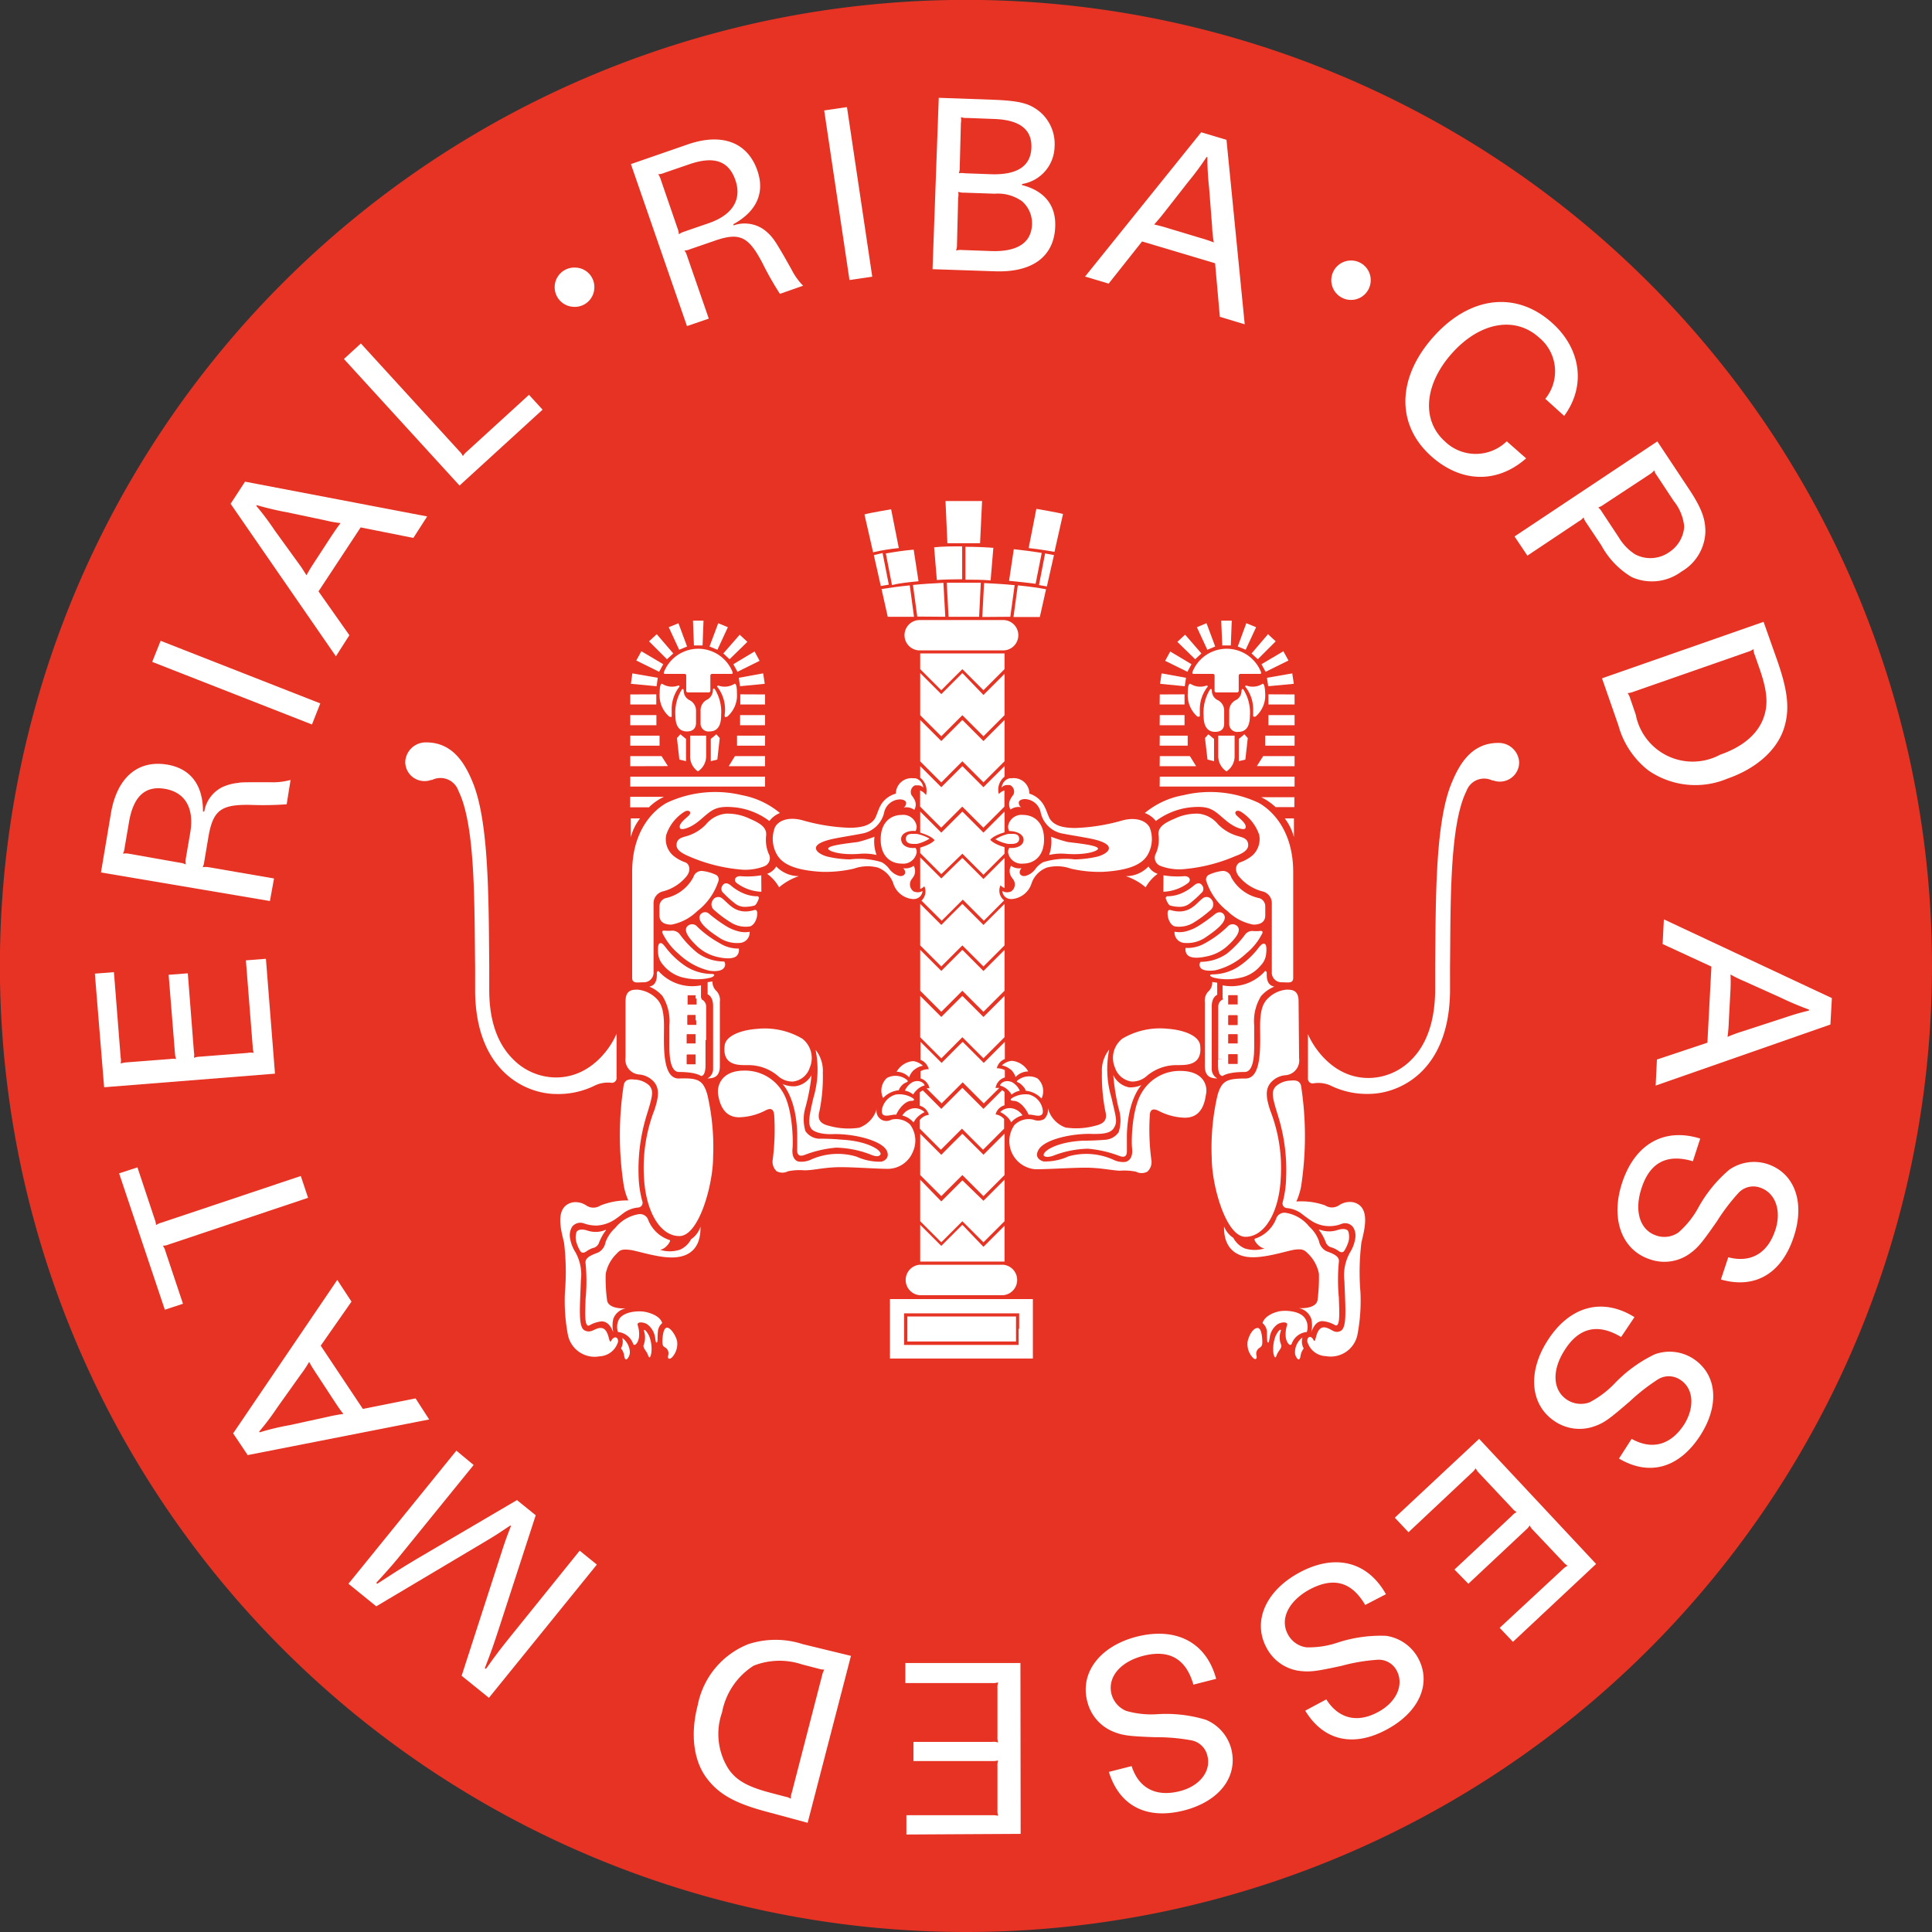 <svg xmlns="http://www.w3.org/2000/svg" viewBox="0 0 183.31 183.31"><rect x="0" y="0" width="183.31" height="183.31" fill="#333333" stroke="none"/><defs><style>.cls-1{fill:#e63323;}.cls-2{fill:#fff;}.cls-3{fill:#1d1d1b;}.cls-4{fill:none;}</style></defs><g id="Layer_2" data-name="Layer 2"><g id="Layer_1-2" data-name="Layer 1"><path class="cls-1" d="M183.31,91.66a91.66,91.66,0,1,0-91.66,91.65A91.66,91.66,0,0,0,183.31,91.66Z"/><path class="cls-2" d="M56.39,27.34a1.85,1.85,0,0,1-2,1.77,1.86,1.86,0,1,1,.2-3.72A1.84,1.84,0,0,1,56.39,27.34Z"/><path class="cls-2" d="M130.05,26.72a1.87,1.87,0,1,1-1.77-2A1.86,1.86,0,0,1,130.05,26.72Z"/><path class="cls-2" d="M59.86,15.57l5.4-1.87c3.24-1.12,5.67-.2,6.6,2.48.73,2.1-.06,3.87-2.27,5.09l0,.12a3.17,3.17,0,0,1,2.84.36,4.28,4.28,0,0,1,1.11,1.16c.14.2.39.61.85,1.4l.7,1.24a6.1,6.1,0,0,0,1.11,1.56L74,27.88a29.44,29.44,0,0,1-1.67-2.94C71,22.41,70.17,22,67.7,22.88l-2.21.76a1.52,1.52,0,0,1-.55.13,1.43,1.43,0,0,1,.25.51l2.06,5.95-2.07.71Zm4.43,6.11a1.75,1.75,0,0,1,.12.55,1.67,1.67,0,0,1,.5-.25l2.35-.81c2.25-.78,3.15-2.25,2.51-4.09s-2.06-2.3-4.41-1.48L63,16.41a1.4,1.4,0,0,1-.55.12,1.65,1.65,0,0,1,.24.5Z"/><path class="cls-2" d="M78.2,10.48l2.16-.32,2.4,16.09-2.16.32Z"/><path class="cls-2" d="M90.91,18.76a1.31,1.31,0,0,0,0-.56,1.69,1.69,0,0,0,.56.08l2.91.1a3.93,3.93,0,0,1,2.61.73,2.79,2.79,0,0,1,.93,2.17c-.06,1.76-1.4,2.63-3.89,2.54l-2.76-.1a1.72,1.72,0,0,0-.56.05,1.5,1.5,0,0,0,.09-.56Zm-2.43,6.78,5.89.2c3.58.14,5.65-1.4,5.75-4.24.08-2-1-3.39-3.15-3.94v-.1a3.67,3.67,0,0,0,3.09-3.56,4,4,0,0,0-1.37-3.27c-1-.83-1.93-1.07-4.56-1.17l-5.06-.18Zm2.69-13.87a1.5,1.5,0,0,0,0-.56,1.29,1.29,0,0,0,.56.08l2.63.1c2.4.09,3.57,1,3.5,2.74S96.5,16.62,94,16.53l-2.46-.09a1.79,1.79,0,0,0-.57,0,1.38,1.38,0,0,0,.09-.55Z"/><path class="cls-2" d="M112.75,17.24a26.26,26.26,0,0,0,1.73-2.34l.08,0a25.19,25.19,0,0,0,.16,2.9l.29,3.74a9.45,9.45,0,0,0,.16,1.46c-.6-.22-.74-.27-1.4-.46l-2.85-.86c-.66-.2-.81-.24-1.41-.38.4-.46.5-.56.94-1.12Zm-9.8,9,2.24.67,3.17-4,6.93,2.07.45,5.08,2.36.71-1.73-17.5-2.4-.72Z"/><path class="cls-2" d="M144.8,43.49c-2.74,2.41-6.16,2.33-9-.2-3.36-3-3.26-7.48.24-11.37s7.89-4.3,11.25-1.26c2.74,2.47,3.19,6,1.12,8.8l-1.79-1.62a4.14,4.14,0,0,0-.6-5.82c-2.27-2.05-5.58-1.46-8.21,1.45s-3,6.34-.73,8.4a4.21,4.21,0,0,0,5.88,0Z"/><path class="cls-2" d="M156.53,45a2,2,0,0,0,.43-.37,1.37,1.37,0,0,0,.26.51l1.58,2.39a4.54,4.54,0,0,1,1,2.44,3.16,3.16,0,0,1-1.44,2.43,3.1,3.1,0,0,1-3.23.19A4.83,4.83,0,0,1,153.6,51L152,48.58a1.53,1.53,0,0,0-.36-.43,1.84,1.84,0,0,0,.5-.26Zm-12.83,5.9,1.22,1.82,4.9-3.27a1.38,1.38,0,0,0,.43-.36,1.57,1.57,0,0,0,.25.5l1.44,2.16a7.82,7.82,0,0,0,2.87,3,4.69,4.69,0,0,0,4.73-.52,4.53,4.53,0,0,0,2.27-3.77c0-1.27-.38-2.29-1.62-4.15l-2.94-4.43Z"/><path class="cls-2" d="M165.86,61.84a1.73,1.73,0,0,0,.51-.25,1.51,1.51,0,0,0,.12.55l.47,1.34c.73,2.12.82,3.37.37,4.62-.56,1.57-2,2.77-4.13,3.51a5.5,5.5,0,0,1-8-3.81l-.53-1.54a1.65,1.65,0,0,0-.24-.5,1.75,1.75,0,0,0,.54-.12ZM152,64.36l1.55,4.45a8.14,8.14,0,0,0,2.85,4.29,7.84,7.84,0,0,0,7.49.78c2.68-.93,4.64-2.63,5.34-4.67.6-1.79.45-3.54-.62-6.59L167.33,59Z"/><path class="cls-2" d="M173.81,94.7l-.14,2.51L157.09,103l.12-2.47L162,98.93l.38-7.22-4.63-2.14.12-2.34Zm-8.31-1.6a12.35,12.35,0,0,1-1.31-.64,14.43,14.43,0,0,1,0,1.45l-.16,3a13.25,13.25,0,0,1-.12,1.47,12.91,12.91,0,0,1,1.38-.51l3.56-1.16c1.31-.43,1.59-.53,2.79-.83v-.09a28.6,28.6,0,0,1-2.68-1.13Z"/><path class="cls-2" d="M160.62,110.18c-2.45-.73-4.08.11-4.87,2.56-.72,2.18-.15,4,1.43,4.5a2.32,2.32,0,0,0,2.08-.31,8.56,8.56,0,0,0,1.89-2.37,12.81,12.81,0,0,1,2.93-3.58,4.13,4.13,0,0,1,3.6-.54c2.59.85,3.6,3.62,2.52,6.89-1.14,3.5-3.68,5-6.92,4.07l.7-2.11c2.13.56,3.74-.36,4.47-2.6.6-1.83,0-3.51-1.43-4a1.91,1.91,0,0,0-2.11.54,18.71,18.71,0,0,0-2,2.64c-1.46,2.1-1.82,2.52-2.59,3.08a4.12,4.12,0,0,1-3.76.54c-2.69-.87-3.77-3.84-2.66-7.24,1.21-3.71,4-5.29,7.42-4.22Z"/><path class="cls-2" d="M153.81,126.86c-2.18-1.32-4-.92-5.36,1.25-1.24,1.93-1.13,3.83.26,4.72a2.41,2.41,0,0,0,2.1.23,9.22,9.22,0,0,0,2.42-1.83A13.06,13.06,0,0,1,157,128.5a4.12,4.12,0,0,1,3.62.39c2.29,1.47,2.57,4.4.71,7.3-2,3.1-4.82,3.91-7.72,2.2l1.2-1.87c1.93,1.08,3.72.6,5-1.39,1-1.62.88-3.4-.38-4.21a1.94,1.94,0,0,0-2.19,0,18.79,18.79,0,0,0-2.61,2.05c-1.93,1.66-2.38,2-3.27,2.33a4.21,4.21,0,0,1-3.79-.41c-2.38-1.53-2.67-4.68-.74-7.69,2.1-3.29,5.21-4.12,8.25-2.23Z"/><path class="cls-2" d="M151.44,148.39l-7.89,7.39-1.26-1.33,6-5.57a1.55,1.55,0,0,1,.45-.32,1.88,1.88,0,0,1-.43-.37l-2.84-3a1.45,1.45,0,0,1-.33-.46,1.69,1.69,0,0,1-.37.43l-5.45,5.11L138,148.92l5.46-5.11a1.41,1.41,0,0,1,.44-.34,1.58,1.58,0,0,1-.42-.36l-3.14-3.34a1.78,1.78,0,0,1-.33-.46,1.66,1.66,0,0,1-.37.43l-6,5.64-1.3-1.38,8-7.48Z"/><path class="cls-2" d="M129.53,152.28c-1.29-2.2-3-2.69-5.31-1.45-2,1.11-2.82,2.84-2,4.28a2.33,2.33,0,0,0,1.73,1.19,8.53,8.53,0,0,0,3-.46,13.14,13.14,0,0,1,4.58-.63,4.15,4.15,0,0,1,3,2.07c1.32,2.38.18,5.09-2.85,6.76-3.22,1.79-6.09,1.15-7.84-1.73l2-1.07c1.19,1.87,3,2.28,5,1.15,1.69-.94,2.39-2.58,1.67-3.9a1.92,1.92,0,0,0-1.93-1,16.85,16.85,0,0,0-3.26.56c-2.49.54-3,.6-4,.49a4.14,4.14,0,0,1-3.13-2.16c-1.37-2.48-.15-5.38,3-7.12,3.41-1.89,6.54-1.15,8.31,2Z"/><path class="cls-2" d="M115.39,159.29c-.93-3.45-3.77-4.95-7.55-4-3.47.9-5.39,3.4-4.68,6.14a4.15,4.15,0,0,0,2.49,2.88c.88.35,1.44.43,4,.52a17.89,17.89,0,0,1,3.3.28,1.92,1.92,0,0,1,1.61,1.49c.37,1.45-.73,2.86-2.59,3.34-2.28.59-3.92-.26-4.6-2.37l-2.16.55c1,3.23,3.59,4.57,7.16,3.65,3.34-.87,5.12-3.2,4.45-5.85a4.14,4.14,0,0,0-2.39-2.74,13,13,0,0,0-4.58-.54,8.58,8.58,0,0,1-3-.31,2.39,2.39,0,0,1-1.39-1.59c-.4-1.59.81-3.06,3-3.63,2.49-.64,4.07.28,4.77,2.73Z"/><path class="cls-2" d="M96.84,174,86,174.06v-1.83l8.14,0a1.72,1.72,0,0,1,.56.06,1.69,1.69,0,0,1-.06-.55l0-4.16a1.6,1.6,0,0,1,.06-.55,1.66,1.66,0,0,1-.55.06l-7.48,0v-1.82l7.48,0a1.25,1.25,0,0,1,.55.06,1.72,1.72,0,0,1-.06-.56l0-4.59a1.54,1.54,0,0,1,.07-.56,1.54,1.54,0,0,1-.57.07l-8.24,0v-1.9l10.92,0Z"/><path class="cls-2" d="M75.12,170.11a1.36,1.36,0,0,0-.08.56,1.42,1.42,0,0,0-.53-.2l-1.37-.36c-2.18-.57-3.26-1.17-4-2.24a6.18,6.18,0,0,1-.63-5.4,6.71,6.71,0,0,1,3-4.43,6.71,6.71,0,0,1,4.58-.12l1.58.41a1.68,1.68,0,0,0,.54.08,2,2,0,0,0-.2.52Zm5.62-13L76.17,156A8.32,8.32,0,0,0,71,156a7.82,7.82,0,0,0-4.8,5.79c-.72,2.76-.4,5.32.91,7,1.16,1.5,2.69,2.34,5.82,3.16l3.7,1Z"/><path class="cls-2" d="M44.94,139l-6.42,7.91c-1.23,1.53-1.56,1.89-2.82,3.27l.09.09c1.55-1,2-1.31,3.67-2.31l9.59-5.63,1.78,1.44-3.4,10.46c-.61,1.87-.77,2.34-1.43,4.05l.11.06c1.07-1.5,1.37-1.89,2.59-3.4L55,147.13l1.63,1.32L46.39,161.09,43.8,159l3.68-11.38c.43-1.35.54-1.65,1-2.83l-.06-.05c-1.06.71-1.33.9-2.53,1.61L35.7,152.41l-2.64-2.14L43.3,137.64Z"/><path class="cls-2" d="M23.5,138.06,22.12,136,32,121.44l1.35,2.06-2.92,4.18,4,6,5-1,1.29,2Zm7.64-3.64a13,13,0,0,1,1.44-.26c-.38-.49-.46-.62-.84-1.19l-1.63-2.49c-.38-.58-.46-.69-.78-1.26a10.73,10.73,0,0,1-.81,1.22l-2.18,3.06a24.79,24.79,0,0,1-1.75,2.33l.05.07a23.79,23.79,0,0,1,2.84-.68Z"/><path class="cls-2" d="M16,118.08a1.32,1.32,0,0,1-.55.11,1.59,1.59,0,0,1,.24.51l1.67,5-1.72.57-4.34-12.94,1.74-.57,1.64,4.93a1.6,1.6,0,0,1,.12.55,1.69,1.69,0,0,1,.51-.23l13.23-4.43.69,2.07Z"/><path class="cls-2" d="M9.88,103.16,9,92.38l1.81-.14.64,8.11a1.49,1.49,0,0,1,0,.56,2.07,2.07,0,0,1,.55-.11l4.15-.32a1.75,1.75,0,0,1,.56,0,1.92,1.92,0,0,1-.11-.55L16,92.49l1.82-.14.58,7.46a1.49,1.49,0,0,1,0,.56,1.63,1.63,0,0,1,.55-.11l4.57-.36a1.32,1.32,0,0,1,.56,0,1.74,1.74,0,0,1-.1-.56l-.65-8.22,1.9-.15.86,10.9Z"/><path class="cls-2" d="M12.22,81a1.51,1.51,0,0,0-.56,0,1.41,1.41,0,0,0,.16-.54L12.24,78c.42-2.46,1.55-3.48,3.43-3.15s2.78,1.81,2.38,4.16l-.42,2.44a1.87,1.87,0,0,0,0,.57,1.79,1.79,0,0,0-.54-.16Zm13.39,4.49L26,83.35l-6.21-1.07a1.81,1.81,0,0,0-.56,0,1.49,1.49,0,0,0,.15-.53l.39-2.31c.44-2.58,1.19-3.13,4.05-3.07a29.94,29.94,0,0,0,3.38-.06L27.57,74a6.26,6.26,0,0,1-1.91.22l-1.41,0c-.91,0-1.4,0-1.64.06a4.66,4.66,0,0,0-1.55.42A3.17,3.17,0,0,0,19.38,77l-.12,0c0-2.53-1.18-4.07-3.38-4.45-2.79-.47-4.77,1.21-5.35,4.59l-.95,5.64Z"/><path class="cls-2" d="M29.6,68.74l.79-2L15.24,60.8l-.8,2Z"/><path class="cls-2" d="M26.08,50.35A26.33,26.33,0,0,0,24.32,48l.05-.07a28.2,28.2,0,0,0,2.83.67l3.66.77a10.35,10.35,0,0,0,1.45.26c-.39.52-.47.65-.85,1.21l-1.63,2.5c-.37.57-.45.7-.75,1.24-.33-.51-.4-.65-.82-1.22Zm5.79,11.92,1.28-2-2.93-4.16,4-6.07,5,1L40.53,49l-17.28-3.3-1.37,2.1Z"/><path class="cls-2" d="M32.63,34.06l1.61-1.47L43.6,42.83a1.55,1.55,0,0,1,.32.45,1.66,1.66,0,0,1,.37-.43l5.9-5.39,1.29,1.41-7.88,7.2Z"/><path class="cls-3" d="M118.46,124.71v0S118.44,124.69,118.46,124.71Z"/><path class="cls-3" d="M66.61,124.71s0,0,0,0S66.63,124.69,66.61,124.71Z"/><path class="cls-2" d="M95.18,120H87.26a1.45,1.45,0,0,0,0,2.89h7.92a1.45,1.45,0,0,0,0-2.89Z"/><path class="cls-2" d="M98,126.07v2.83H84.44v-5.64H98v2.86h-1.3v-1.51H85.78v3H96.65v-1.53Zm-1.6-1.16v2.37H86.09v-2.37Z"/><path class="cls-2" d="M100,52.67l-.84-.16-.58,3,.75.13Z"/><path class="cls-2" d="M98.84,52.46c-.89-.14-1.78-.26-2.65-.35l-.45,3c.94.09,1.81.18,2.52.28Z"/><path class="cls-2" d="M91.44,51.54c.52,0,1,0,1.55,0l.19-4H89.71l.18,4Z"/><path class="cls-2" d="M91.6,55c.8,0,1.61,0,2.39.07l.26-3.09c-.89-.07-1.77-.1-2.65-.1Z"/><path class="cls-2" d="M100.05,52.36l.81-3.59c-.35-.12-2.53-.49-2.53-.49L97.6,52C98.41,52.09,99.22,52.21,100.05,52.36Z"/><path class="cls-2" d="M95.86,58.52l.41-3c-.9-.09-1.88-.15-2.9-.2l-.17,3.22Z"/><path class="cls-2" d="M87.15,55.15l-.46-3c-1,.09-1.82.22-2.64.36l.58,3C85.34,55.33,86.2,55.24,87.15,55.15Z"/><path class="cls-2" d="M91.29,51.84c-1,0-1.83,0-2.66.09l.26,3.1c.79-.05,1.59-.07,2.4-.07Z"/><path class="cls-2" d="M82.91,52.67l.66,2.93.76-.13-.59-3Z"/><path class="cls-2" d="M86.32,55.54c-1.1.11-2,.24-2.68.35l.59,2.63h2.49Z"/><path class="cls-2" d="M96.57,55.54l-.41,3h2.5l.59-2.63C98.6,55.78,97.67,55.65,96.57,55.54Z"/><path class="cls-2" d="M93.06,55.29c-.53,0-1.07,0-1.62,0s-1.08,0-1.61,0L90,58.52h2.9Z"/><path class="cls-2" d="M85.28,52l-.73-3.68s-2.18.37-2.53.49l.82,3.59C83.61,52.22,84.41,52.09,85.28,52Z"/><path class="cls-2" d="M89.69,58.52l-.18-3.22c-1,.05-2,.11-2.89.2l.41,3Z"/><path class="cls-2" d="M95.18,58.83H87.26a1.44,1.44,0,1,0,0,2.88h7.92a1.44,1.44,0,1,0,0-2.88Z"/><path class="cls-2" d="M91.31,90.12c-.2.19-2,2-2,2l-2-2V94l2,2,2-2s1.81,1.83,2,2c.16-.16,1.47-1.46,2-2V90.13l-2,2Z"/><path class="cls-2" d="M93.31,113.93l2-2v3.94l-2,2-2-2-2,2c-.16-.16-1.59-1.6-2-2v-3.94l2,2.06,2-2Z"/><path class="cls-2" d="M93.31,65.94l2-2v3.92l-2,2-2-2-2,2c-.16-.17-1.59-1.59-2-2V63.86l2,2,2-2Z"/><path class="cls-2" d="M95.31,62v1.49l-2,2-2-2s-1.78,1.76-2,2l-2-2V62Z"/><path class="cls-2" d="M93.31,118.3l2-2v3.4h-8v-3.49l2,2,2-2Z"/><polygon class="cls-2" points="72.59 68.81 70.22 68.81 70.22 67.89 70.22 67.85 72.59 67.85 72.59 68.81"/><polygon class="cls-2" points="69.93 69.8 72.54 69.8 72.59 69.8 72.59 70.75 69.93 70.75 69.93 69.8"/><polygon class="cls-2" points="72.59 74.63 59.8 74.63 59.8 73.69 72.54 73.69 72.59 73.69 72.59 74.63"/><polygon class="cls-2" points="72.59 72.7 69.14 72.7 69.72 71.76 69.73 71.74 72.59 71.74 72.59 72.7"/><polygon class="cls-2" points="62.28 68.81 59.8 68.81 59.8 67.85 62.23 67.85 62.28 67.85 62.28 68.81"/><polygon class="cls-2" points="62.58 70.75 59.8 70.75 59.8 69.84 59.8 69.8 62.58 69.8 62.58 70.75"/><path class="cls-2" d="M61.58,76.6H59.79v-1H63l-.18.09a5.14,5.14,0,0,0-1.19.85Z"/><path class="cls-2" d="M60.73,77.65a5,5,0,0,0-.88,1.78V77.65Z"/><polygon class="cls-2" points="63.37 72.69 59.8 72.7 59.8 71.74 62.75 71.74 62.77 71.74 63.37 72.69"/><polygon class="cls-2" points="67.97 69.67 68.29 70.03 68.06 72.07 67.44 72.22 67.44 70.11 67.97 69.67"/><path class="cls-2" d="M65.48,71.71V69.8H67v1.91a1.72,1.72,0,0,1-.78,1.48A1.71,1.71,0,0,1,65.48,71.71Z"/><polygon class="cls-2" points="64.23 70.03 64.55 69.67 65.09 70.11 65.09 72.22 64.46 72.07 64.23 70.03"/><path class="cls-2" d="M87,74.52a.59.59,0,0,0-.2,0,.69.69,0,0,0-.31.93,2.39,2.39,0,0,1,.26.39,1,1,0,0,1,0,1,1.27,1.27,0,0,0-1-.22.52.52,0,0,0,.22-.37c.06-.29-.33-.42-.64-.4A1.57,1.57,0,0,0,83.91,77a2.63,2.63,0,0,1-2.17,2.1c-.91.18-2.25.38-2.91.54s-1.37.42-1.41.79.5.68,1.06.84a10.07,10.07,0,0,0,2.18.27,7.11,7.11,0,0,1,3,.27,2.4,2.4,0,0,1,.67.57,1.77,1.77,0,0,0,1,.73c.34.07.62-.15.54-.44a.61.61,0,0,0-.18-.3,1.33,1.33,0,0,0,1-.22,1,1,0,0,1,0,1c-.06.1-.23.33-.23.33a.82.82,0,0,0,.24,1.11l.19.05a.83.83,0,0,0,.64-.11.82.82,0,0,1-.83.77.25.25,0,0,1-.12,0,2.12,2.12,0,0,1-1.84-1.53,2.47,2.47,0,0,0-1.47-1.46,3.89,3.89,0,0,0-2.26.11,12,12,0,0,1-3.06.3c-2.56-.15-3.67-.74-4.19-1.56a3,3,0,0,1-.23-2.67c.37-.7,1.39-1,2.62-.66a18.29,18.29,0,0,0,4.41.71c1.28,0,2-.25,2.42-.82.24-.38.35-1,.7-1.51A2.42,2.42,0,0,1,85,75.3a1.48,1.48,0,0,1,1.63-1.46l.21,0a1,1,0,0,1,.76.89A.67.67,0,0,0,87,74.52Z"/><path class="cls-2" d="M85.5,79.6c0,.61.59.92,1.36.85a.6.6,0,0,1,.1.49,1.28,1.28,0,0,1-1.4,1c-1,0-2-.64-2-2.3s1-2.32,2-2.32a1.29,1.29,0,0,1,1.4,1,.82.82,0,0,1-.09.53C86.14,78.77,85.5,79.09,85.5,79.6Z"/><path class="cls-2" d="M72.69,79.29A3.46,3.46,0,0,0,72.93,81a.83.83,0,0,1-.43,1.2,5,5,0,0,1-2.36.29,15.72,15.72,0,0,1-4.75-1.23c-.61-.26-1.2-.58-1.2-1.06,0-.66.54-.74,1-.88A4.08,4.08,0,0,0,67,78.2a2.8,2.8,0,0,1,1.88-1,4.83,4.83,0,0,1,2.21.46C72,78.06,72.79,78.45,72.69,79.29Z"/><path class="cls-2" d="M65.79,83.22a.81.81,0,0,1,.93-.57,4.09,4.09,0,0,1,1.2.35.49.49,0,0,1,.23.64,5.85,5.85,0,0,1-2,2.81,4.74,4.74,0,0,1-2.45,1.28c-.86,0-1.13-.4-1.13-.88V86a.82.82,0,0,1,.57-.78A3.92,3.92,0,0,0,65.79,83.22Z"/><path class="cls-2" d="M74,77.14a2.32,2.32,0,0,0-1,.76,6.61,6.61,0,0,0-3.18-1.29c-2-.21-2.28.26-3.45,1.24-.92.77-1.73.93-1.84.74-.22-.39.52-.91.83-1.22s0-.61-.44-.34a4.12,4.12,0,0,0-1.71,2.2v0a0,0,0,0,0,0,0,2.06,2.06,0,0,0,.63,1.92,3.62,3.62,0,0,0,1.18.67c.39.15.57.74.13,1.31a4.26,4.26,0,0,1-2.23,1.44,1.16,1.16,0,0,0-.91,1.21v6.42a.92.92,0,0,1-.89,1c-.67,0-1.14.15-1.14-.43V82.74c0-4.37,2.47-6.14,3.31-6.58a10.81,10.81,0,0,1,7.12-.71A7.84,7.84,0,0,1,74,77.14Z"/><path class="cls-2" d="M72.24,84.61a4.15,4.15,0,0,1-2.36-.84c-.3-.26-.12-.64.35-.64a7.92,7.92,0,0,0,2-.08Z"/><path class="cls-2" d="M72,85.25c-.09.25-.26.63-.42.67a3.31,3.31,0,0,1-.84.12,1.5,1.5,0,0,1-1.08-.38,8.92,8.92,0,0,1-1-.91.52.52,0,0,1-.13-.7c.17-.29.46-.35.85,0a4.72,4.72,0,0,0,1.25.75,3.48,3.48,0,0,0,1.15.24C71.9,85,72.05,85.12,72,85.25Z"/><path class="cls-2" d="M71.14,87.9a2.64,2.64,0,0,1-1.82-.39,11.27,11.27,0,0,1-1.53-1.14.7.7,0,0,1-.13-1,.59.59,0,0,1,.79-.18c.26.17.67.64,1,.86a2.13,2.13,0,0,0,1.35.43,3.12,3.12,0,0,0,.69-.11c.26-.09.39,0,.35.45S71.53,87.81,71.14,87.9Z"/><path class="cls-2" d="M70.14,89.47a3.07,3.07,0,0,1-2-.57c-.74-.48-2.1-1.44-1.7-2.1a.55.55,0,0,1,.86-.08,14.05,14.05,0,0,0,1.71,1.22,4.22,4.22,0,0,0,1.25.47,2.56,2.56,0,0,0,.87,0A1,1,0,0,1,70.14,89.47Z"/><path class="cls-2" d="M70.1,90a.79.79,0,0,1-.17.66c-.26.3-.92.34-1.75.16A4.17,4.17,0,0,1,66,89.64c-.57-.57-1.14-1.26-.83-1.7a.63.63,0,0,1,1,0,10.13,10.13,0,0,0,2.13,1.56A3.29,3.29,0,0,0,70.1,90Z"/><path class="cls-2" d="M67.26,92.09a6.39,6.39,0,0,1-2.85-1.57,6,6,0,0,1-1.56-2c-.06-.17,0-.26.31-.21a4.69,4.69,0,0,0,.52,0,.89.89,0,0,1,.79.3,9.26,9.26,0,0,0,1.75,1.84,4.32,4.32,0,0,0,2.49.78.48.48,0,0,1,0,.57C68.49,92.18,67.74,92.18,67.26,92.09Z"/><path class="cls-2" d="M67.35,92.78a5.47,5.47,0,0,1-2.4,0,3.45,3.45,0,0,1-2-1.19,1.86,1.86,0,0,1-.5-1.07s-.09-.87.12-1,.38.1.65.45a7.79,7.79,0,0,0,1.94,1.77,4.67,4.67,0,0,0,2.35.67C67.91,92.4,67.83,92.66,67.35,92.78Z"/><path class="cls-2" d="M75.8,83.13a5.62,5.62,0,0,0-1.88,1.06,3.81,3.81,0,0,0-1.14-1.28,1.6,1.6,0,0,0,.87-.7A3,3,0,0,0,75.8,83.13Z"/><path class="cls-2" d="M67.11,103.84a22.05,22.05,0,0,1,.55,5.94c0,2.61-1.34,7.5-3.2,7.5s-3.21-2.41-3.36-5.6a15.2,15.2,0,0,1,1-6.39c.43-1.29.44-2,0-2.58a2.13,2.13,0,0,0-1.43-.76,1.42,1.42,0,0,1-1.32-1.61V95c0-1.1.68-1.1,1.14-1.1a2.87,2.87,0,0,1,1.64.7c.46.4.87.93.87,2.73s-.2,5,1.4,5C66.26,102.26,66.7,102.49,67.11,103.84Z"/><path class="cls-2" d="M56.43,103a7.78,7.78,0,0,1-3.64.8c-2.81,0-7.62-2.05-7.71-9.71l0-2.34C45,86,45.14,78.35,43.5,75.05A1.8,1.8,0,0,0,41,74a.21.21,0,0,1-.1,0h0a1.59,1.59,0,0,1-.62.11,1.82,1.82,0,0,1-1.83-1.83,1.94,1.94,0,0,1,2-1.84c2.55,0,3.69,2.08,4.37,3.71,1.57,3.73,1.54,10.93,1.6,17.53l0,2.25c0,3,.82,5.18,2.33,6.64a5.73,5.73,0,0,0,4,1.66c3.42,0,5.29-3,5.75-4.16v4.17a.45.45,0,0,1-.54.49A2.87,2.87,0,0,0,56.43,103Z"/><path class="cls-2" d="M68.3,101.15c0,1-.55,1.17-1.18,1.17a1,1,0,0,0,.54-.93V95.45c0-.93-.52-1.11-.52-1.11V93.19l.46-.07a1.18,1.18,0,0,0,.4.93,1.25,1.25,0,0,1,.3,1Z"/><path class="cls-2" d="M76.83,101.3a1.9,1.9,0,0,1-1.61,1.32,2.06,2.06,0,0,1-1.44-.56,4.33,4.33,0,0,0-2.84-1c-.82,0-2.44.09-2.18-1.88.11-.89,1.51-1.45,3.08-1.56a7,7,0,0,1,4.28.93A2.32,2.32,0,0,1,76.83,101.3Z"/><path class="cls-2" d="M58.64,127.31a1.91,1.91,0,0,1-1.75,1.38,2.59,2.59,0,0,1-3-2,17.25,17.25,0,0,1-.29-4.07,23.18,23.18,0,0,0-.08-4.69c-.22-1-1-3.4.77-3.84a1.83,1.83,0,0,1,1.36.3,1.19,1.19,0,0,0,1.3,0,6.73,6.73,0,0,1,2.67-.49,5.76,5.76,0,0,1-.44-1.44,31,31,0,0,1,0-9.51c.09-.47.46-.59,1-.52a2.16,2.16,0,0,1,1.43.57c.41.51.34.91-.26,2.83a17.45,17.45,0,0,0-.76,5.73,10.23,10.23,0,0,0,.34,2.38.45.45,0,0,1-.36.63,2.77,2.77,0,0,0-1.24.41c-.14.08-.56.44-1,.73a3.48,3.48,0,0,1-1.68.57,3.44,3.44,0,0,1-1.29-.22,1,1,0,0,0-1.06.31,1.54,1.54,0,0,0-.23,1,3.54,3.54,0,0,0,.52,1.43,4.35,4.35,0,0,1,.52,2.71c-.08,2.56-.27,4.4.36,4.72S56.4,126,57,126c.86,0,.73,1.69,1,1.2S58.68,126.85,58.64,127.31Z"/><path class="cls-2" d="M66.46,116.39c.05,2-1,2.78-2.32,2.9-1.49.15-3.64-.62-4.38-.7s-.93,0-1.24.35a3.6,3.6,0,0,0-1.05,1.93,15.05,15.05,0,0,0,.13,2.5c.13.89,1.77.77,1.77.77a1.56,1.56,0,0,0-1.18,1,2.83,2.83,0,0,0,0,1.28c-.22-.56-.5-1-1.07-1.05a2.85,2.85,0,0,0-1.19.38c-.52.27-.4-1.34-.37-2.5a17.35,17.35,0,0,0,0-3.38c-.12-.69,1-.9,1.28-1.08a1.35,1.35,0,0,0,.61-.92,3.39,3.39,0,0,1,.92-1.36,3.61,3.61,0,0,1,2.25-1.31.83.83,0,0,1,.85.46,3.26,3.26,0,0,0,2.07,2c.17.06-.38.87-.92.92a3.08,3.08,0,0,0,1.87,0,2.15,2.15,0,0,0,1.08-1A2.26,2.26,0,0,0,66.46,116.39Z"/><path class="cls-2" d="M62.83,125.54a1.15,1.15,0,0,0-.41.83c-.05.48,0,.95-.09,1s-.1,0-.17-.44a1.94,1.94,0,0,0-.66-1.21c-.32-.29-1.09-.37-1,0a2.68,2.68,0,0,1,.13,1.12c-.05.56-.45,1-.57.63a1.7,1.7,0,0,0-1.43-1.09,1.55,1.55,0,0,1,.1-1.2c.45-.76,1.85-.82,2.42-.72S62.65,124.88,62.83,125.54Z"/><path class="cls-2" d="M64.25,127.29a1.88,1.88,0,0,1-.52,1.53c-.35.25-.4,0-.31-.31a.66.66,0,0,0-.3-.66c-.14-.08-.27-.12-.27-.53s.07-1.35.44-1.35S64.17,126.81,64.25,127.29Z"/><path class="cls-2" d="M61.61,126.81a3.33,3.33,0,0,1,.19,1.56c-.09.44-.19.58-.32.19s-.55-.68-.39-1a2,2,0,0,0,0-1.31C61.13,126,61.49,126.51,61.61,126.81Z"/><path class="cls-2" d="M59.76,128.25a.94.94,0,0,1-.22.65c-.13.14-.24.13-.31-.21a1.37,1.37,0,0,0-.31-.75,1.32,1.32,0,0,0,.12-1A1.79,1.79,0,0,1,59.76,128.25Z"/><polygon class="cls-2" points="65.84 61.24 65.75 58.89 66.69 58.89 66.75 58.89 66.66 61.24 65.84 61.24"/><polygon class="cls-2" points="68.07 61.65 67.32 61.34 68.12 59.2 68.14 59.13 69.06 59.51 68.07 61.65"/><polygon class="cls-2" points="68.63 62 70.14 60.27 70.18 60.22 70.91 60.9 69.22 62.55 68.63 62"/><polygon class="cls-2" points="69.58 63.02 71.53 61.85 71.6 61.82 72.07 62.7 69.97 63.74 69.58 63.02"/><polygon class="cls-2" points="70.1 64.31 72.34 63.9 72.41 63.89 72.56 64.88 70.21 65.11 70.1 64.31"/><polygon class="cls-2" points="70.24 65.88 72.59 65.89 72.59 66.84 70.24 66.84 70.24 65.93 70.24 65.88"/><polygon class="cls-2" points="64.44 61.65 63.45 59.51 64.31 59.16 64.37 59.13 65.19 61.34 64.44 61.65"/><polygon class="cls-2" points="63.28 62.55 61.58 60.85 62.26 60.22 62.31 60.17 63.88 62 63.28 62.55"/><polygon class="cls-2" points="62.54 63.74 60.37 62.67 60.82 61.85 60.85 61.79 62.93 63.02 62.54 63.74"/><polygon class="cls-2" points="62.3 65.11 59.86 64.88 59.99 63.96 60 63.89 62.41 64.31 62.3 65.11"/><polygon class="cls-2" points="62.27 66.84 59.8 66.84 59.8 65.89 62.23 65.88 62.27 65.88 62.27 66.84"/><path class="cls-2" d="M68.42,67.89c0,1.31-.64,1.51-1.1,1.51a.75.75,0,0,1-.85-.79V67.37a1.12,1.12,0,0,1,.65-1,1.05,1.05,0,0,0,.52-.85c0-.23.09-.24.2-.1A4.13,4.13,0,0,1,68.42,67.89Z"/><path class="cls-2" d="M68.79,67.42a3.47,3.47,0,0,0-.67-2.17c-.17-.17,0-.24.14-.17a1.73,1.73,0,0,0,1.38-.17s.28-.29.28.85A2.68,2.68,0,0,1,69,68c-.1,0-.22.12-.24-.06S68.79,67.69,68.79,67.42Z"/><path class="cls-2" d="M65.18,69.4c-.46,0-1.1-.2-1.1-1.51a4.12,4.12,0,0,1,.59-2.43c.11-.14.18-.13.2.1a1,1,0,0,0,.51.85,1.12,1.12,0,0,1,.66,1v1.24C66,69.2,65.64,69.4,65.18,69.4Z"/><path class="cls-2" d="M65.11,65.55V64.09a.16.16,0,0,0-.16-.15H63.06c-.08,0-.09-.1-.07-.16a3.5,3.5,0,0,1,6.52,0c0,.06,0,.16-.06.16H67.56a.16.16,0,0,0-.16.15v1.46a.17.17,0,0,1-.16.15h-2A.16.16,0,0,1,65.11,65.55Z"/><path class="cls-2" d="M64.39,65.25a3.49,3.49,0,0,0-.66,2.17v.5c0,.18-.14.11-.24.06a2.65,2.65,0,0,1-.9-2.22c0-1.14.29-.85.29-.85a1.71,1.71,0,0,0,1.37.17C64.44,65,64.56,65.08,64.39,65.25Z"/><path class="cls-2" d="M87,80.07a1.17,1.17,0,0,1-.15,0c-.15,0-.9.07-.9-.48s.58-.47.9-.47l.13,0a4,4,0,0,1,1.22.45A3.8,3.8,0,0,1,87,80.07Z"/><path class="cls-2" d="M66.09,94.69v.62a.05.05,0,0,1,0,0h-.79a.06.06,0,0,1-.06,0v-.82a.06.06,0,0,1,.06-.06H66a.06.06,0,0,1,0,.06v.25h.51V93.49a4.29,4.29,0,0,1-4-1.32c-.07-.1-.19,0-.19.19s.08,1.12-.72,1.25a3.33,3.33,0,0,1,1.26.9,4.52,4.52,0,0,1,.65,2.78v2c0,1.21.17,2.42.91,2.42,1.65,0,2.09.38,2.09.38.37,0,.43-.63.43-1v-.78h-.94v.61s0,.06,0,.06h-.79a.06.06,0,0,1-.06-.06v-.81a.06.06,0,0,1,.06-.06H66s0,0,0,.06v.23l.94,0V98.58h-.94V99a0,0,0,0,1,0,0h-.79a.06.06,0,0,1-.06,0v-.82a.06.06,0,0,1,.06-.06H66s0,0,0,.06v.5H67V96.78h-.94v.4a.06.06,0,0,1,0,.06h-.79a.06.06,0,0,1-.06-.06v-.81a.07.07,0,0,1,.06-.07H66s0,0,0,.07v.44H67v-1.3a.77.77,0,0,0-.31-.62l-.12-.06V94.7Z"/><path class="cls-2" d="M57.37,116.89a5.22,5.22,0,0,0-.56,1.08.78.78,0,0,1-.58.45,2.54,2.54,0,0,0-.62.33c-.2.14-.41.14-.52,0a3.08,3.08,0,0,1-.38-.82,1.62,1.62,0,0,1,0-1.06c.15-.21.5-.28,1-.12a2.47,2.47,0,0,0,1.61,0C57.5,116.63,57.55,116.69,57.37,116.89Z"/><path class="cls-2" d="M76.42,105.08a3.88,3.88,0,0,0,0,2.24,1.66,1.66,0,0,0,1.25.72c.32,0,1.24,0,2.14.09,2.66.13,4,1.12,3.7,1.45-.11.12-.32.2-.82,0a9.53,9.53,0,0,0-3.35-.69,10.92,10.92,0,0,0-3,.69c-.79.3-.71-.43-.7-.63,0-.5,0-.84,0-1.37-.09-3.49-1.4-4.73-1.4-4.73a2.73,2.73,0,0,0,1.18.22A2.07,2.07,0,0,0,77,102,19.08,19.08,0,0,1,76.42,105.08Z"/><polygon class="cls-2" points="112.39 67.85 110.04 67.85 110.03 68.81 112.39 68.81 112.39 67.89 112.39 67.85"/><polygon class="cls-2" points="110.04 69.8 110.03 70.75 112.69 70.75 112.69 69.8 110.08 69.8 110.04 69.8"/><polygon class="cls-2" points="110.04 73.69 110.03 74.63 122.83 74.63 122.83 73.69 110.08 73.69 110.04 73.69"/><polygon class="cls-2" points="112.89 71.74 110.04 71.74 110.03 72.7 113.49 72.7 112.91 71.76 112.89 71.74"/><polygon class="cls-2" points="120.35 67.85 120.35 68.81 122.83 68.81 122.83 67.85 120.39 67.85 120.35 67.85"/><polygon class="cls-2" points="122.83 69.8 120.04 69.8 120.04 70.75 122.83 70.75 122.83 69.84 122.83 69.8"/><path class="cls-2" d="M122.83,75.64h-3.17l.18.09a5.64,5.64,0,0,1,1.19.85l0,0h1.78v-1Z"/><path class="cls-2" d="M122.77,79.43V77.65h-.87A5.1,5.1,0,0,1,122.77,79.43Z"/><polygon class="cls-2" points="119.85 71.74 119.25 72.69 122.83 72.7 122.83 71.74 119.87 71.74 119.85 71.74"/><polygon class="cls-2" points="115.19 72.22 115.19 70.11 114.65 69.67 114.33 70.03 114.57 72.07 115.19 72.22"/><path class="cls-2" d="M116.37,73.19a1.71,1.71,0,0,0,.77-1.48V69.8h-1.55v1.91a1.72,1.72,0,0,0,.78,1.48"/><polygon class="cls-2" points="117.54 72.22 117.54 70.11 118.07 69.67 118.39 70.03 118.16 72.07 117.54 72.22"/><path class="cls-2" d="M118.43,80.2c0-.66-.54-.74-1-.88a4.23,4.23,0,0,1-1.87-1.12,2.74,2.74,0,0,0-1.87-1,4.85,4.85,0,0,0-2.21.46c-.84.36-1.66.75-1.56,1.59a3.24,3.24,0,0,1-.24,1.71.83.83,0,0,0,.43,1.2,5,5,0,0,0,2.35.29,15.77,15.77,0,0,0,4.77-1.23C117.85,81,118.43,80.68,118.43,80.2Z"/><path class="cls-2" d="M114.7,83a.5.5,0,0,0-.23.64,5.93,5.93,0,0,0,2,2.81,4.74,4.74,0,0,0,2.45,1.28c.86,0,1.13-.4,1.13-.88V86a.81.81,0,0,0-.56-.78,3.94,3.94,0,0,1-2.68-2,.81.81,0,0,0-.93-.57A4.09,4.09,0,0,0,114.7,83Z"/><path class="cls-2" d="M112.87,76.61c2-.21,2.28.26,3.45,1.24.92.77,1.73.93,1.84.74.21-.39-.53-.91-.83-1.22s0-.61.43-.34a4.18,4.18,0,0,1,1.72,2.2v0a0,0,0,0,0,0,0,2.11,2.11,0,0,1-.63,1.92,3.67,3.67,0,0,1-1.19.67c-.38.15-.57.74-.13,1.31a4.26,4.26,0,0,0,2.23,1.44,1.15,1.15,0,0,1,.91,1.21v6.42a.92.92,0,0,0,.89,1c.68,0,1.14.15,1.14-.43V82.74c0-4.37-2.47-6.14-3.31-6.58a10.78,10.78,0,0,0-7.11-.71,7.83,7.83,0,0,0-3.66,1.69,2.32,2.32,0,0,1,1.05.76A6.69,6.69,0,0,1,112.87,76.61Z"/><path class="cls-2" d="M110.38,84.61a4.15,4.15,0,0,0,2.36-.84c.3-.26.13-.64-.35-.64a7.94,7.94,0,0,1-2-.08Z"/><path class="cls-2" d="M110.61,85.25c.09.25.26.63.43.67a3.17,3.17,0,0,0,.83.12,1.53,1.53,0,0,0,1.09-.38,9.65,9.65,0,0,0,1-.91.51.51,0,0,0,.13-.7c-.17-.29-.46-.35-.85,0a4.67,4.67,0,0,1-1.24.75,3.64,3.64,0,0,1-1.16.24C110.72,85,110.57,85.12,110.61,85.25Z"/><path class="cls-2" d="M111.48,87.9a2.64,2.64,0,0,0,1.82-.39,11.27,11.27,0,0,0,1.53-1.14.71.71,0,0,0,.14-1,.59.59,0,0,0-.79-.18c-.27.17-.67.64-1,.86a2.11,2.11,0,0,1-1.35.43,3.12,3.12,0,0,1-.69-.11c-.26-.09-.39,0-.35.45S111.09,87.81,111.48,87.9Z"/><path class="cls-2" d="M112.33,88.41a4.15,4.15,0,0,0,1.24-.47,15.05,15.05,0,0,0,1.72-1.22c.35-.26.69-.19.85.08.4.66-1,1.62-1.7,2.1a3.07,3.07,0,0,1-2,.57,1,1,0,0,1-1-1.07A2.6,2.6,0,0,0,112.33,88.41Z"/><path class="cls-2" d="M117.45,87.94a.63.63,0,0,0-1,0,9.88,9.88,0,0,1-2.13,1.56,3.31,3.31,0,0,1-1.83.44.79.79,0,0,0,.17.66c.27.3.92.34,1.75.16a4.14,4.14,0,0,0,2.18-1.13C117.19,89.07,117.76,88.38,117.45,87.94Z"/><path class="cls-2" d="M119.77,88.55c.06-.17,0-.26-.31-.21a4.54,4.54,0,0,1-.52,0,.86.86,0,0,0-.78.3,9.56,9.56,0,0,1-1.75,1.84,4.37,4.37,0,0,1-2.5.78.48.48,0,0,0,0,.57c.23.31,1,.31,1.45.22a6.41,6.41,0,0,0,2.86-1.57A5.81,5.81,0,0,0,119.77,88.55Z"/><path class="cls-2" d="M120,89.56c-.2-.09-.38.1-.65.45a7.79,7.79,0,0,1-1.94,1.77,4.64,4.64,0,0,1-2.34.67c-.39,0-.32.21.16.33a5.47,5.47,0,0,0,2.4,0,3.39,3.39,0,0,0,2-1.19,1.8,1.8,0,0,0,.5-1.07S120.25,89.65,120,89.56Z"/><path class="cls-2" d="M108.7,84.19a4,4,0,0,1,1.14-1.28h0a1.6,1.6,0,0,1-.87-.7,2.93,2.93,0,0,1-2.15.92A5.62,5.62,0,0,1,108.7,84.19Z"/><path class="cls-2" d="M123.21,95c0-1.1-.67-1.1-1.14-1.1a2.82,2.82,0,0,0-1.63.7c-.46.4-.88.93-.88,2.73s.21,5-1.39,5c-1.8,0-2.25.23-2.65,1.58a22.05,22.05,0,0,0-.55,5.94c0,2.61,1.34,7.5,3.2,7.5s3.21-2.41,3.35-5.6a15,15,0,0,0-1-6.39c-.43-1.29-.44-2,0-2.58a2.09,2.09,0,0,1,1.42-.76,1.41,1.41,0,0,0,1.32-1.61Z"/><path class="cls-2" d="M124.1,102.29V98.12c.46,1.12,2.32,4.16,5.74,4.16a5.73,5.73,0,0,0,4-1.66c1.51-1.46,2.3-3.69,2.33-6.64l0-2.25c.06-6.6,0-13.8,1.6-17.53.68-1.63,1.82-3.71,4.37-3.71a1.94,1.94,0,0,1,2,1.84,1.83,1.83,0,0,1-1.84,1.83,1.57,1.57,0,0,1-.61-.11h0a.21.21,0,0,1-.1,0,1.78,1.78,0,0,0-2.45,1c-1.65,3.3-1.49,11-1.56,16.69l0,2.34c-.09,7.66-4.9,9.71-7.71,9.71a7.78,7.78,0,0,1-3.64-.8,2.87,2.87,0,0,0-1.56-.21A.45.45,0,0,1,124.1,102.29Z"/><path class="cls-2" d="M115.5,102.32c-.63,0-1.18-.17-1.18-1.17V95.1a1.25,1.25,0,0,1,.3-1,1.15,1.15,0,0,0,.4-.93l.47.07v1.15s-.52.18-.52,1.11v5.94A1,1,0,0,0,115.5,102.32Z"/><path class="cls-2" d="M113.87,99.17c-.12-.89-1.52-1.45-3.09-1.56a7,7,0,0,0-4.28.93,2.32,2.32,0,0,0-.71,2.76,1.93,1.93,0,0,0,1.61,1.32,2.08,2.08,0,0,0,1.44-.56,4.35,4.35,0,0,1,2.84-1C112.51,101.05,114.12,101.14,113.87,99.17Z"/><path class="cls-4" d="M94.78,103.31l-1.47,1.46c-.19-.18-2-2-2-2l-2,2-1.43-1.43"/><path class="cls-4" d="M87.59,103.42l1.75,1.75,2-2,2,2,1.77-1.77"/><path class="cls-2" d="M91.31,98.41l2,2c.16-.15,1.47-1.46,2-2V94.49l-2,2-2-2c-.2.18-2,2-2,2l-2-2v3.93l2,2Z"/><path class="cls-2" d="M88.19,103.26a1.28,1.28,0,0,0-.28,0l1.43,1.43,2-2s1.81,1.82,2,2l1.47-1.46a1.6,1.6,0,0,0-.35,0,1.24,1.24,0,0,1,.88-1v-.69a1.49,1.49,0,0,0-.76-.18,1.23,1.23,0,0,1,.76-.88V98.85l-2,2-2-2c-.2.18-2,2-2,2l-2-2v1.71a1.28,1.28,0,0,1,.78.89,1.5,1.5,0,0,0-.78.19v.68A1.24,1.24,0,0,1,88.19,103.26Z"/><path class="cls-2" d="M94.46,105.74a1.22,1.22,0,0,1,.85-.87v-1.26a1.5,1.5,0,0,0-.23-.17l-1.77,1.77-2-2-2,2-1.75-1.75a1.2,1.2,0,0,0-.29.19v1.26a1.22,1.22,0,0,1,.86.87,1.27,1.27,0,0,0-.86.49v.82l2,2,2-2,2,2c.16-.15,1.47-1.47,2-2v-.91A1.25,1.25,0,0,0,94.46,105.74Z"/><path class="cls-2" d="M91.31,107.57c-.2.18-2,2-2,2l-2-2v3.92l2,2c.19-.2,2-2,2-2l2,2c.16-.15,1.47-1.46,2-2v-3.93l-2,2Z"/><path class="cls-2" d="M84.56,106.24a.94.94,0,0,1-1.35-1.12A2.7,2.7,0,0,1,81.52,107a6.86,6.86,0,0,1-2.86-.18c-1-.23-1.08-.76-.91-1.39a16.11,16.11,0,0,0,.32-3.66,3.16,3.16,0,0,0-.69-2.16,9.28,9.28,0,0,1-.2,4.54c-.47,2-.49,2.43-.25,2.87s1.19.61,2,.59c1.91-.08,4.59.54,5.17,1.5.33.58,0,1-.48,1.11a5.27,5.27,0,0,1-2.36-.48A6.21,6.21,0,0,0,77,110a2.17,2.17,0,0,1-1.13.22c-.28,0-.79-.27-.67-1.32.06-.75,0-3.75-.92-5.26a4.15,4.15,0,0,0-3.67-2.06c-2.15,0-2.61,1.43-2.47,2.29.29,1.8,1.23,2.14,2,2.14a5.77,5.77,0,0,0,2.45-.63c.64-.35.83-.06.87.47a22.25,22.25,0,0,1-.14,4.15,1.23,1.23,0,0,0,.37,1.13,1.17,1.17,0,0,0,1.08,0,5.59,5.59,0,0,1,1.55-.09c.83,0,1.46-.2,2.78-.28s3.79.14,5.19.14a2.58,2.58,0,0,0,2.33-1.63,2.55,2.55,0,0,0-.28-2.58A1.91,1.91,0,0,0,84.56,106.24Z"/><path class="cls-2" d="M85,103.85a1.81,1.81,0,0,0-1.32,1.42c-.15,1,1,.39,1.35.5.22-.52.8-1.28,1.41-1.32.33,0,.35-.11.18-.25A2.4,2.4,0,0,0,85,103.85Z"/><path class="cls-2" d="M85.29,103.44s0-.17.31-.49.7-.24.45-.49a1.72,1.72,0,0,0-1.9-.18,1.61,1.61,0,0,0-.36,1.9A2.38,2.38,0,0,1,85.29,103.44Z"/><path class="cls-2" d="M86.84,102.59a2,2,0,0,0-.23.07,1.74,1.74,0,0,0-.75.82,1.69,1.69,0,0,1,.78.37,1.69,1.69,0,0,1,.31-.39,1.6,1.6,0,0,1,.77-.47C87.72,102.81,87.35,102.49,86.84,102.59Z"/><path class="cls-2" d="M86.73,100.69a.69.69,0,0,0-.2,0,2,2,0,0,0-1.46,1,1.63,1.63,0,0,1,1.19.53,1.72,1.72,0,0,1,.43-.68l.11-.08a1.67,1.67,0,0,1,.77-.34A1.76,1.76,0,0,0,86.73,100.69Z"/><path class="cls-2" d="M86.8,105.15h-.08a1.51,1.51,0,0,0-1.11.69,2.1,2.1,0,0,1,1.07.66,2,2,0,0,1,.3-.44,2.63,2.63,0,0,1,.74-.54A1.3,1.3,0,0,0,86.8,105.15Z"/><path class="cls-2" d="M112,101.61a4.16,4.16,0,0,0-3.67,2.06c-.93,1.51-1,4.51-.92,5.26.12,1-.39,1.28-.67,1.32a2.15,2.15,0,0,1-1.12-.22,6.24,6.24,0,0,0-4.25-.31,5.27,5.27,0,0,1-2.36.48c-.53-.16-.81-.53-.47-1.11.57-1,3.25-1.58,5.16-1.5.78,0,1.66,0,2-.59s.21-.88-.25-2.87a9.39,9.39,0,0,1-.21-4.54,3.16,3.16,0,0,0-.69,2.16,17.34,17.34,0,0,0,.32,3.66c.17.63.09,1.16-.91,1.39a6.87,6.87,0,0,1-2.86.18,2.66,2.66,0,0,1-1.68-1.86,1.22,1.22,0,0,1-.35,1.06,1.17,1.17,0,0,1-1,.06,1.92,1.92,0,0,0-1.81.49,2.67,2.67,0,0,0,2,4.21c1.4,0,4-.19,5.2-.14s1.94.23,2.78.28a5.54,5.54,0,0,1,1.54.09,1.17,1.17,0,0,0,1.08,0,1.23,1.23,0,0,0,.38-1.13,21.81,21.81,0,0,1-.15-4.15c0-.53.23-.82.88-.47a5.72,5.72,0,0,0,2.44.63c.81,0,1.75-.34,2-2.14C114.64,103,114.18,101.61,112,101.61Z"/><path class="cls-2" d="M97.63,103.85a2.43,2.43,0,0,0-1.63.35c-.17.14-.15.22.17.25.62,0,1.21.8,1.43,1.32.33-.11,1.5.51,1.33-.5A1.77,1.77,0,0,0,97.63,103.85Z"/><path class="cls-2" d="M97,103c.33.32.31.49.31.49a2.38,2.38,0,0,1,1.51.74,1.62,1.62,0,0,0-.37-1.9,1.72,1.72,0,0,0-1.9.18C96.33,102.71,96.68,102.62,97,103Z"/><path class="cls-2" d="M94.89,103a1.67,1.67,0,0,1,.79.47,1.81,1.81,0,0,1,.3.39,1.73,1.73,0,0,1,.78-.37,1.74,1.74,0,0,0-.75-.82,2,2,0,0,0-.23-.07C95.27,102.49,94.89,102.81,94.89,103Z"/><path class="cls-2" d="M95.05,101.09a1.67,1.67,0,0,1,.77.34l.12.08a1.78,1.78,0,0,1,.42.68,1.64,1.64,0,0,1,1.2-.53,2,2,0,0,0-1.47-1l-.2,0A1.76,1.76,0,0,0,95.05,101.09Z"/><path class="cls-2" d="M94.9,105.51a2.63,2.63,0,0,1,.74.54,1.71,1.71,0,0,1,.3.44,2.09,2.09,0,0,1,1.08-.66,1.55,1.55,0,0,0-1.12-.69h-.08A1.3,1.3,0,0,0,94.9,105.51Z"/><path class="cls-2" d="M122.07,114.62a2.85,2.85,0,0,1,1.25.41c.13.08.56.44,1,.73a3.16,3.16,0,0,0,3,.35.94.94,0,0,1,1.05.31,1.48,1.48,0,0,1,.23,1,3.54,3.54,0,0,1-.52,1.43,4.42,4.42,0,0,0-.52,2.71c.09,2.56.27,4.4-.36,4.72s-.94-.31-1.57-.34c-.87,0-.74,1.69-1,1.2s-.63-.31-.59.15a1.89,1.89,0,0,0,1.75,1.38,2.59,2.59,0,0,0,3-2,17.25,17.25,0,0,0,.29-4.07,23,23,0,0,1,.09-4.69c.21-1,1-3.4-.77-3.84a1.85,1.85,0,0,0-1.37.3,1.19,1.19,0,0,1-1.3,0A6.73,6.73,0,0,0,123,114a6.16,6.16,0,0,0,.45-1.44,31.27,31.27,0,0,0,0-9.51c-.09-.47-.46-.59-1-.52a2.16,2.16,0,0,0-1.43.57c-.4.51-.34.91.26,2.83a17.17,17.17,0,0,1,.75,5.73,9.88,9.88,0,0,1-.32,2.38A.44.44,0,0,0,122.07,114.62Z"/><path class="cls-2" d="M126.67,125.73a2.81,2.81,0,0,0-1.19-.38c-.57,0-.85.49-1.07,1.05a2.68,2.68,0,0,0,0-1.28,1.56,1.56,0,0,0-1.17-1s1.63.12,1.77-.77a16.24,16.24,0,0,0,.13-2.5,3.61,3.61,0,0,0-1.06-1.93c-.3-.3-.49-.45-1.23-.35s-2.9.85-4.38.7c-1.27-.12-2.38-.92-2.33-2.9a2.31,2.31,0,0,0,.88,1.08,2.2,2.2,0,0,0,1.08,1,3.11,3.11,0,0,0,1.88,0c-.55-.05-1.1-.86-.92-.92a3.23,3.23,0,0,0,2.06-2,.83.83,0,0,1,.85-.46,3.56,3.56,0,0,1,2.25,1.31,3.39,3.39,0,0,1,.92,1.36,1.39,1.39,0,0,0,.61.92c.3.18,1.4.39,1.28,1.08a18.17,18.17,0,0,0,0,3.38C127.07,124.39,127.19,126,126.67,125.73Z"/><path class="cls-2" d="M123.85,125.13c-.45-.76-1.84-.82-2.42-.72s-1.46.47-1.64,1.13a1.17,1.17,0,0,1,.42.83c0,.48,0,.95.08,1s.1,0,.18-.44a1.84,1.84,0,0,1,.65-1.21c.32-.29,1.1-.37,1,0a2.85,2.85,0,0,0-.13,1.12c.06.56.45,1,.58.63a1.68,1.68,0,0,1,1.42-1.09A1.5,1.5,0,0,0,123.85,125.13Z"/><path class="cls-2" d="M119.33,126c.38,0,.44,1,.44,1.35s-.13.45-.26.53a.66.66,0,0,0-.31.66c.09.31,0,.56-.3.31a1.88,1.88,0,0,1-.53-1.53C118.46,126.81,118.85,126,119.33,126Z"/><path class="cls-2" d="M121.54,126.24c-.05-.27-.41.27-.53.57a3.47,3.47,0,0,0-.19,1.56c.09.44.19.58.32.19s.56-.68.4-1A1.83,1.83,0,0,1,121.54,126.24Z"/><path class="cls-2" d="M123.58,126.9a1.77,1.77,0,0,0-.71,1.35.9.9,0,0,0,.22.65c.13.14.23.13.3-.21a1.54,1.54,0,0,1,.31-.75A1.32,1.32,0,0,1,123.58,126.9Z"/><polygon class="cls-2" points="115.87 58.89 115.97 61.24 116.78 61.24 116.87 58.89 115.94 58.89 115.87 58.89"/><polygon class="cls-2" points="114.48 59.13 113.56 59.51 114.55 61.65 115.3 61.34 114.5 59.2 114.48 59.13"/><polygon class="cls-2" points="112.44 60.22 111.71 60.9 113.4 62.55 113.99 62 112.49 60.27 112.44 60.22"/><polygon class="cls-2" points="111.03 61.82 110.55 62.7 112.66 63.74 113.05 63.02 111.09 61.85 111.03 61.82"/><polygon class="cls-2" points="110.21 63.89 110.07 64.88 112.41 65.11 112.53 64.31 110.27 63.9 110.21 63.89"/><polygon class="cls-2" points="112.39 65.88 110.04 65.89 110.03 66.84 112.39 66.84 112.39 65.93 112.39 65.88"/><polygon class="cls-2" points="118.25 59.13 117.44 61.34 118.19 61.65 119.18 59.51 118.32 59.16 118.25 59.13"/><polygon class="cls-2" points="120.31 60.17 118.75 62 119.34 62.55 121.04 60.85 120.36 60.22 120.31 60.17"/><polygon class="cls-2" points="121.77 61.79 119.69 63.02 120.08 63.74 122.25 62.67 121.8 61.85 121.77 61.79"/><polygon class="cls-2" points="122.62 63.89 120.21 64.31 120.33 65.11 122.76 64.88 122.62 63.96 122.62 63.89"/><polygon class="cls-2" points="120.35 65.88 120.35 66.84 122.83 66.84 122.83 65.89 120.4 65.88 120.35 65.88"/><path class="cls-2" d="M114.78,65.46c.12-.14.19-.13.2.1a1,1,0,0,0,.52.85,1.1,1.1,0,0,1,.65,1v1.24c0,.59-.39.79-.85.79s-1.1-.2-1.1-1.51A4.21,4.21,0,0,1,114.78,65.46Z"/><path class="cls-2" d="M113,64.91a1.7,1.7,0,0,0,1.37.17c.18-.07.31,0,.14.17a3.47,3.47,0,0,0-.67,2.17c0,.27,0,.42,0,.5s-.13.11-.24.06a2.68,2.68,0,0,1-.9-2.22C112.69,64.62,113,64.91,113,64.91Z"/><path class="cls-2" d="M118,65.46c-.11-.14-.18-.13-.2.1a1,1,0,0,1-.51.85,1.12,1.12,0,0,0-.66,1v1.24a.75.75,0,0,0,.86.79c.46,0,1.1-.2,1.1-1.51A4.12,4.12,0,0,0,118,65.46Z"/><path class="cls-2" d="M116.37,65.7h1a.16.16,0,0,0,.16-.15V64.09a.17.17,0,0,1,.16-.15h1.89c.07,0,.09-.1.07-.16a3.5,3.5,0,0,0-6.52,0c0,.06,0,.16.07.16h1.89a.16.16,0,0,1,.15.15v1.46a.17.17,0,0,0,.16.15Z"/><path class="cls-2" d="M119.74,64.91a1.7,1.7,0,0,1-1.37.17c-.18-.07-.31,0-.14.17a3.47,3.47,0,0,1,.67,2.17c0,.27,0,.42,0,.5s.14.11.24.06a2.65,2.65,0,0,0,.9-2.22C120,64.62,119.74,64.91,119.74,64.91Z"/><path class="cls-2" d="M91.31,85.76c-.2.18-2,2-2,2l-2-2v3.94c.45.44,1.88,1.87,2,2l2-2,2,2c.16-.16,1.47-1.46,2-2V85.76l-2,2S91.5,85.94,91.31,85.76Z"/><path class="cls-2" d="M94.93,84a1,1,0,0,0,.38.26V81.4l-2,2-2-2c-.2.18-2,1.95-2,1.95l-2-2v3a1.16,1.16,0,0,0,.39-.26,1.18,1.18,0,0,1-.27,1.36l1.92,1.91,2-2,2,2,1.92-1.93A1.18,1.18,0,0,1,94.93,84Z"/><path class="cls-2" d="M91.31,81l2,2,2-2v-.62c-1.1-.32-1.35-.7-1.35-.7s.2-.37,1.35-.71V77l-2,2-2-2c-.2.19-2,2-2,2l-2-2v2c1.16.35,1.36.72,1.36.72s-.25.38-1.36.7v.52l2,2Z"/><path class="cls-2" d="M91.31,72.23l2,2c.16-.15,1.47-1.46,2-2V68.31l-2,2-2-2-2,2-2-2v3.93c.45.45,1.88,1.87,2,2C89.53,74,91.31,72.23,91.31,72.23Z"/><path class="cls-2" d="M94.77,75.34a1.58,1.58,0,0,1,.54-1.65v-1l-2,2-2-2-2,2-2-2v1.1a1.57,1.57,0,0,1,.55,1.65A1.25,1.25,0,0,0,87.3,75v1.53l2,2,2-2,2,2c.16-.15,1.47-1.46,2-2V75A1.19,1.19,0,0,0,94.77,75.34Z"/><path class="cls-2" d="M109.08,78.51c-.37-.7-1.39-1-2.61-.66a18.37,18.37,0,0,1-4.42.71c-1.28,0-2-.25-2.41-.82-.24-.38-.36-1-.71-1.51a2.42,2.42,0,0,0-1.26-.93A1.48,1.48,0,0,0,96,73.84l-.2,0a1,1,0,0,0-.76.89.64.64,0,0,1,.59-.24.53.53,0,0,1,.2,0,.68.68,0,0,1,.31.93,2.39,2.39,0,0,0-.26.39,1,1,0,0,0,0,1,1.28,1.28,0,0,1,1-.22.49.49,0,0,1-.21-.37c-.06-.29.32-.42.64-.4A1.58,1.58,0,0,1,98.72,77a2.6,2.6,0,0,0,2.16,2.1c.91.18,2.25.38,2.92.54s1.36.42,1.41.79-.51.68-1.06.84a10.24,10.24,0,0,1-2.19.27,7.13,7.13,0,0,0-3,.27,2.4,2.4,0,0,0-.67.57,1.74,1.74,0,0,1-1,.73c-.34.07-.61-.15-.53-.44a.56.56,0,0,1,.17-.3,1.33,1.33,0,0,1-1-.22,1,1,0,0,0,0,1c.06.1.23.33.23.33a.8.8,0,0,1-.24,1.11l-.18.05a.81.81,0,0,1-.64-.11.81.81,0,0,0,.82.77.25.25,0,0,0,.12,0,2.14,2.14,0,0,0,1.85-1.53,2.44,2.44,0,0,1,1.46-1.46,3.89,3.89,0,0,1,2.26.11,12,12,0,0,0,3.06.3c2.56-.15,3.67-.74,4.19-1.56A3,3,0,0,0,109.08,78.51Z"/><path class="cls-2" d="M95.76,80.45a.69.69,0,0,0-.1.49,1.29,1.29,0,0,0,1.4,1c1,0,2-.64,2-2.3s-1-2.32-2-2.32a1.29,1.29,0,0,0-1.4,1,.89.89,0,0,0,.09.53c.73,0,1.37.32,1.37.83S96.53,80.52,95.76,80.45Z"/><path class="cls-2" d="M94.44,79.63a3.8,3.8,0,0,0,1.2.44.73.73,0,0,0,.16,0c.14,0,.9.07.9-.48s-.59-.47-.9-.47l-.13,0A4.08,4.08,0,0,0,94.44,79.63Z"/><path class="cls-2" d="M116.53,100.43v.46a.06.06,0,0,0,.06.06h.78a.06.06,0,0,0,.06-.06v-.81a.06.06,0,0,0-.06-.06h-.78a.06.06,0,0,0-.06.06v.38l-.94,0v-2h.94V99a.06.06,0,0,0,.06,0h.78a.06.06,0,0,0,.06,0v-.82a.06.06,0,0,0-.06-.06h-.78a.06.06,0,0,0-.06.06v.34h-.94v-1.8h.94v.48a.06.06,0,0,0,.06.06h.78a.06.06,0,0,0,.06-.06v-.81a.07.07,0,0,0-.06-.07h-.78a.07.07,0,0,0-.06.07v.39h-.94V95.51a.74.74,0,0,1,.32-.62l.12-.06v-.16h.5v.63a.06.06,0,0,0,.06,0h.78a.06.06,0,0,0,.06,0v-.82a.06.06,0,0,0-.06-.06h-.78a.06.06,0,0,0-.06.06v.23H116V93.49a4.27,4.27,0,0,0,4-1.32c.08-.1.19,0,.19.19s-.07,1.12.72,1.25a3.41,3.41,0,0,0-1.26.9,4.52,4.52,0,0,0-.65,2.78v2c0,1.21-.16,2.42-.91,2.42-1.65,0-2.08.38-2.08.38h0c-.38,0-.44-.63-.44-1v-.6Z"/><path class="cls-2" d="M125.31,116.7a2.47,2.47,0,0,0,1.61,0c.53-.16.89-.09,1,.12a1.68,1.68,0,0,1,0,1.06,3.45,3.45,0,0,1-.39.82c-.11.15-.32.15-.51,0a2.76,2.76,0,0,0-.63-.33.8.8,0,0,1-.58-.45,4.78,4.78,0,0,0-.56-1.08C125.08,116.69,125.13,116.63,125.31,116.7Z"/><path class="cls-2" d="M105.63,102a2.09,2.09,0,0,0,1.51,1.17,2.66,2.66,0,0,0,1.17-.22s-1.29,1.24-1.39,4.73c0,.53,0,.87,0,1.37,0,.2.09.93-.7.63a11.08,11.08,0,0,0-3-.69,9.59,9.59,0,0,0-3.35.69c-.5.15-.71.07-.81,0-.28-.33,1-1.32,3.69-1.45.91,0,1.82-.06,2.14-.09a1.66,1.66,0,0,0,1.25-.72,3.71,3.71,0,0,0,0-2.24A20.19,20.19,0,0,1,105.63,102Z"/><path class="cls-2" d="M78.58,80.52c0,.23,1.13.64,3,.49a5.22,5.22,0,0,1,1.59.11,3.7,3.7,0,0,1-.2-1.73,12.72,12.72,0,0,1-1.58.5C80.61,80,78.58,80.19,78.58,80.52Z"/><path class="cls-2" d="M104.18,80.52c0,.23-1.14.64-3.06.49a5.13,5.13,0,0,0-1.58.11,3.76,3.76,0,0,0,.19-1.73,12.72,12.72,0,0,0,1.58.5C102.14,80,104.18,80.19,104.18,80.52Z"/></g></g></svg>